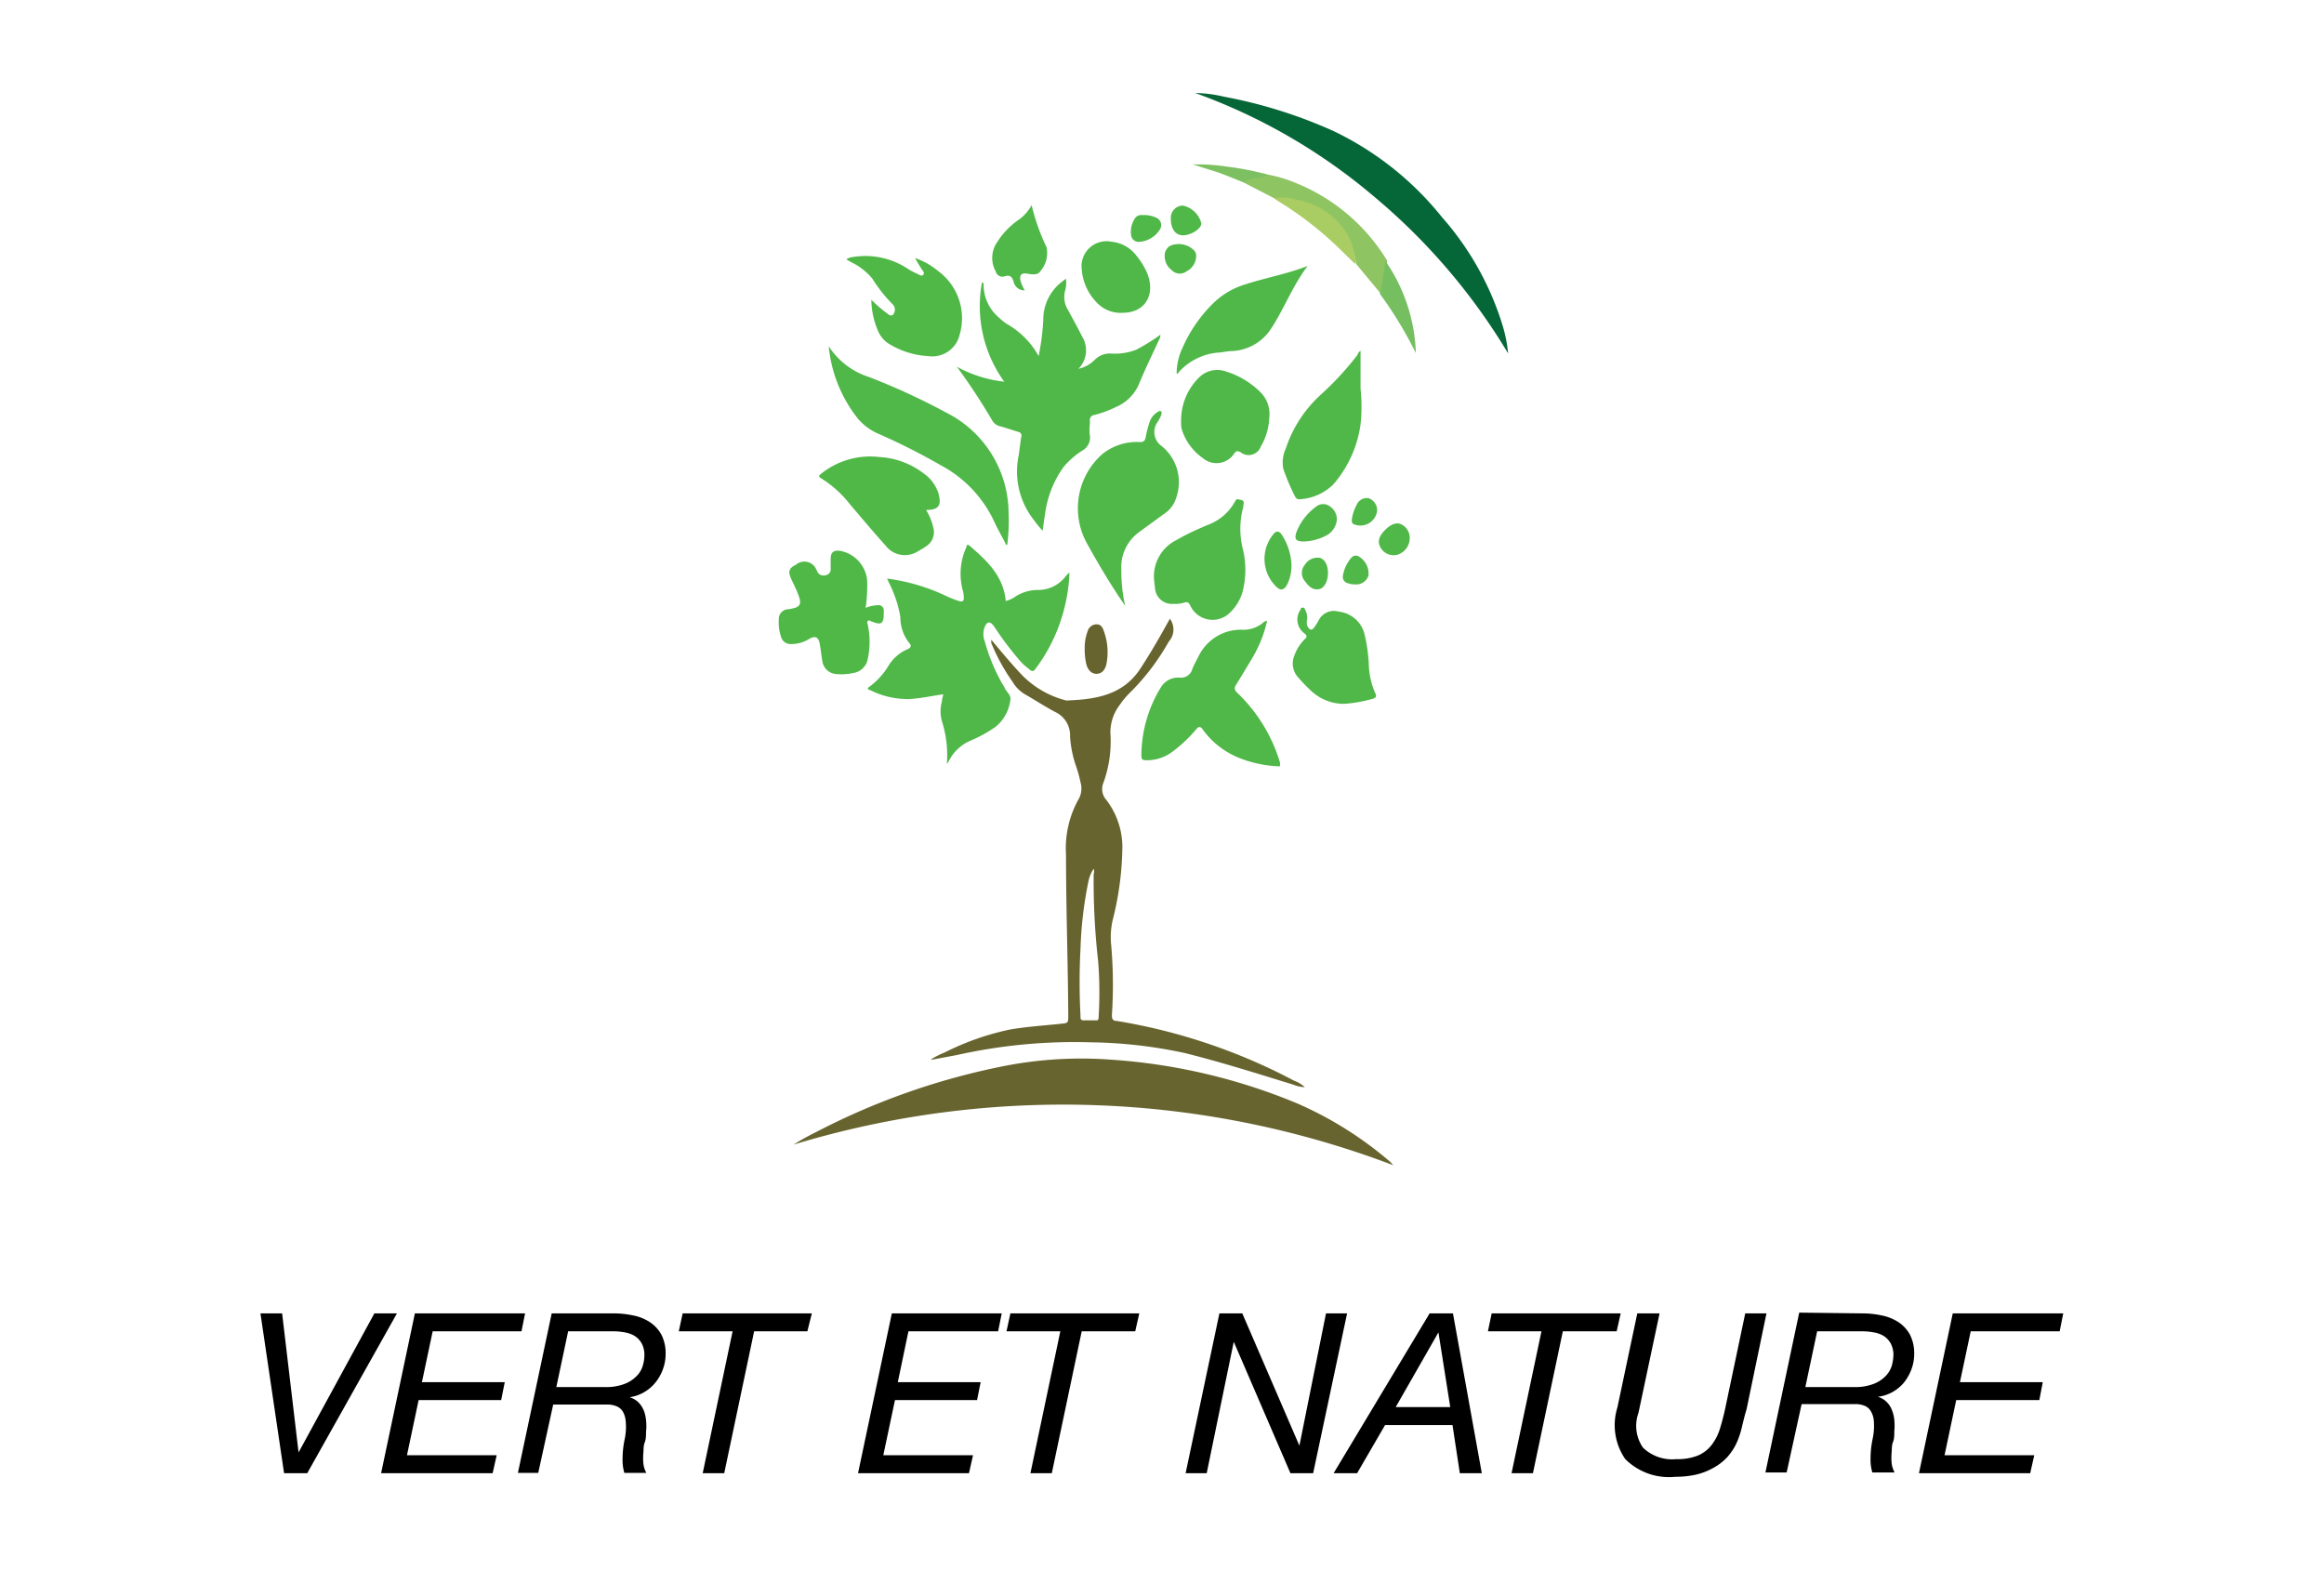 <svg xmlns="http://www.w3.org/2000/svg" viewBox="0 0 155.44 105"><defs><style>.cls-1{fill:#67642f;}.cls-2{fill:#4fb848;}.cls-3{fill:#056738;}.cls-4{fill:#4fb847;}.cls-5{fill:#50b848;}.cls-6{fill:#8ec462;}.cls-7{fill:#a9cc63;}.cls-8{fill:#75bf61;}.cls-9{fill:#7cc061;}</style></defs><title>logo</title><g id="Calque_3" data-name="Calque 3"><path class="cls-1" d="M93.19,77.94a62.15,62.15,0,0,0-40.11-1.38,15.86,15.86,0,0,1,1.49-.83,46.88,46.88,0,0,1,12.27-4.36,26.82,26.82,0,0,1,7.48-.49A39.16,39.16,0,0,1,86.75,73.8,24.49,24.49,0,0,1,93,77.73Z"/><path class="cls-2" d="M63.33,51.11A7.51,7.51,0,0,0,63,48.24,2.47,2.47,0,0,1,63,46.92c0-.15.06-.3.09-.48-.78.11-1.53.28-2.29.32a5.61,5.61,0,0,1-2.6-.6c-.07,0-.26-.08-.07-.21a4.88,4.88,0,0,0,1.31-1.44,2.75,2.75,0,0,1,1.27-1.09c.2-.08.27-.24.13-.38a2.76,2.76,0,0,1-.62-1.78A8.12,8.12,0,0,0,59.47,39l-.14-.3a13.11,13.11,0,0,1,3.88,1.13,7.07,7.07,0,0,0,.8.33c.4.15.5.07.44-.36a1.28,1.28,0,0,0-.06-.33,4.27,4.27,0,0,1,.25-2.88c0-.13.07-.21.22-.08,1.15,1,2.25,2,2.41,3.69a1.94,1.94,0,0,0,.65-.3,2.84,2.84,0,0,1,1.47-.44,2.28,2.28,0,0,0,1.86-.88,1.48,1.48,0,0,1,.28-.28,11,11,0,0,1-.29,2.17,11.28,11.28,0,0,1-2,4.29c-.13.18-.25.15-.4,0a3.57,3.57,0,0,1-.72-.68,20.69,20.69,0,0,1-1.51-2l-.15-.22c-.25-.32-.43-.3-.6.08a1.32,1.32,0,0,0,0,.94A12.33,12.33,0,0,0,67,45.67a2.43,2.43,0,0,1,.2.35c.12.28.47.49.37.85a2.72,2.72,0,0,1-1,1.76,9.25,9.25,0,0,1-1.63.9,2.89,2.89,0,0,0-1.46,1.34,1.64,1.64,0,0,1-.14.22Z"/><path class="cls-2" d="M64,24.53a8.47,8.47,0,0,0,3.17,1,8.62,8.62,0,0,1-1.49-6.64c.12,0,.11.13.11.2a2.86,2.86,0,0,0,1,2.13,3.71,3.71,0,0,0,.54.44,5.56,5.56,0,0,1,2.14,2.16,16.67,16.67,0,0,0,.31-2.43A3.17,3.17,0,0,1,71,18.87l.29-.23a1.8,1.8,0,0,1-.06.84,1.66,1.66,0,0,0,.23,1.3c.31.58.63,1.15.92,1.73a1.76,1.76,0,0,1-.25,2.16,2.19,2.19,0,0,0,1.07-.58,1.4,1.4,0,0,1,1.13-.44A3.93,3.93,0,0,0,76,23.39a12.64,12.64,0,0,0,1.61-1c0,.11,0,.18-.05.26-.46,1-.95,2-1.39,3.06a2.9,2.9,0,0,1-1.54,1.52,7.55,7.55,0,0,1-1.44.53.32.32,0,0,0-.29.38c0,.35-.07.69,0,1a1,1,0,0,1-.51,1,5.42,5.42,0,0,0-1.25,1.09,6.93,6.93,0,0,0-1.25,3.22c-.06.33-.1.67-.15,1.05a6.42,6.42,0,0,1-.6-.73,5.24,5.24,0,0,1-1-4.34c.06-.41.1-.82.17-1.22a.25.25,0,0,0-.19-.32c-.42-.12-.82-.27-1.24-.38a.81.81,0,0,1-.5-.36A41.45,41.45,0,0,0,64,24.53Z"/><path class="cls-2" d="M84.75,41.53a8.53,8.53,0,0,1-1,2.5c-.35.58-.69,1.16-1.05,1.73-.14.21-.16.34,0,.53A10.67,10.67,0,0,1,85.61,51a.88.88,0,0,1,0,.15s0,0,0,.11a7.93,7.93,0,0,1-2.77-.58,5.56,5.56,0,0,1-2.4-1.89c-.15-.21-.26-.22-.44,0a9.28,9.28,0,0,1-1.65,1.54,2.81,2.81,0,0,1-1.71.52c-.21,0-.29-.05-.3-.28A8.8,8.8,0,0,1,77.63,46a1.34,1.34,0,0,1,1.3-.67.79.79,0,0,0,.82-.58c.12-.31.29-.6.44-.9A3.14,3.14,0,0,1,83,42.12a2.09,2.09,0,0,0,1.45-.44A.42.42,0,0,1,84.75,41.53Z"/><path class="cls-3" d="M79.94,6.22a9,9,0,0,1,1.94.25,32.24,32.24,0,0,1,7.3,2.29,20.77,20.77,0,0,1,7.26,5.76,19.62,19.62,0,0,1,4.07,7.28,9.51,9.51,0,0,1,.36,1.84,41.31,41.31,0,0,0-9-10.52A38.75,38.75,0,0,0,79.94,6.22Z"/><path class="cls-2" d="M55.43,23.16a5,5,0,0,0,2.67,2.05,44.66,44.66,0,0,1,5.21,2.4,7.56,7.56,0,0,1,4.15,6.71,12.66,12.66,0,0,1-.09,2.13c-.13,0-.12-.12-.16-.19-.25-.47-.51-.93-.73-1.41a8.17,8.17,0,0,0-3.54-3.72A43.11,43.11,0,0,0,58.72,29a3.67,3.67,0,0,1-1.34-1A9.16,9.16,0,0,1,55.43,23.16Z"/><path class="cls-2" d="M75.26,40.53l-.46-.68c-.74-1.13-1.43-2.29-2.08-3.47a4.84,4.84,0,0,1,1-6,3.67,3.67,0,0,1,2.51-.81c.26,0,.36-.08.4-.34a8,8,0,0,1,.26-1,1.24,1.24,0,0,1,.5-.65c.08-.05.18-.13.27-.06s0,.19,0,.27a3.55,3.55,0,0,1-.23.43,1.15,1.15,0,0,0,.27,1.62,3.1,3.1,0,0,1,1,3.36,2,2,0,0,1-.88,1.2l-1.67,1.22A2.89,2.89,0,0,0,75,38.11,10.47,10.47,0,0,0,75.26,40.53Z"/><path class="cls-4" d="M57.9,40.66a2.31,2.31,0,0,1,.84-.18.34.34,0,0,1,.37.3,2.34,2.34,0,0,1,0,.26c0,.66-.15.79-.76.55-.09,0-.2-.15-.3-.06s0,.21,0,.31a5.34,5.34,0,0,1,0,2.18,1.16,1.16,0,0,1-1,1,3.59,3.59,0,0,1-1.18.06,1,1,0,0,1-.87-.87c-.07-.39-.1-.79-.18-1.18s-.26-.53-.67-.31a2.29,2.29,0,0,1-1.27.36.65.65,0,0,1-.64-.49,2.94,2.94,0,0,1-.15-1.14.65.65,0,0,1,.65-.7c.81-.12.93-.31.61-1.08-.12-.31-.27-.6-.41-.9-.25-.53-.19-.76.3-1a.87.87,0,0,1,1.27.16,2.64,2.64,0,0,1,.15.29.46.46,0,0,0,.55.26.41.41,0,0,0,.35-.46c0-.21,0-.42,0-.63,0-.46.2-.61.66-.54A2.22,2.22,0,0,1,58,38.83,10.5,10.5,0,0,1,57.9,40.66Z"/><path class="cls-4" d="M61.94,34.11a3.85,3.85,0,0,1,.49,1.2,1.12,1.12,0,0,1-.5,1.24,4.33,4.33,0,0,1-.51.31,1.62,1.62,0,0,1-2.19-.37c-.81-.9-1.6-1.84-2.39-2.77A7.31,7.31,0,0,0,54.93,32c-.21-.12-.17-.19,0-.32a5.25,5.25,0,0,1,3.89-1.11,5.35,5.35,0,0,1,2.95,1.09,2.56,2.56,0,0,1,1,1.35C63,33.83,62.76,34.11,61.94,34.11Z"/><path class="cls-2" d="M77.19,38.8a2.72,2.72,0,0,1,1.54-2.7c.67-.39,1.38-.71,2.08-1a3.4,3.4,0,0,0,1.81-1.59c.09-.18.21-.1.34-.08s.26.07.22.26,0,.27-.07.39a5.58,5.58,0,0,0,0,2.57,5.93,5.93,0,0,1,0,2.93,3,3,0,0,1-.78,1.33,1.64,1.64,0,0,1-2.71-.39c-.1-.2-.18-.29-.42-.21a2,2,0,0,1-.72.08,1.13,1.13,0,0,1-1.23-1.1C77.22,39.11,77.21,39,77.19,38.8Z"/><path class="cls-4" d="M58.28,20.05a8.4,8.4,0,0,0,1,.87c.13.09.27.28.46.12a.52.52,0,0,0,0-.65,9.94,9.94,0,0,1-1.4-1.76,4.22,4.22,0,0,0-1.44-1.11l-.29-.17A.76.76,0,0,1,57,17.2a5.14,5.14,0,0,1,3.66.74,4.23,4.23,0,0,0,.73.39c.11.06.26.17.36.05s0-.25-.09-.35c-.15-.25-.31-.49-.45-.77a5,5,0,0,1,1.55.88,3.91,3.91,0,0,1,1.43,4.23,1.88,1.88,0,0,1-2.1,1.45A5.6,5.6,0,0,1,59.46,23a1.88,1.88,0,0,1-.74-.88A5.36,5.36,0,0,1,58.28,20.05Z"/><path class="cls-5" d="M91,23.47V26a11.23,11.23,0,0,1,0,2.39,7.76,7.76,0,0,1-1.81,4,3.47,3.47,0,0,1-2.21,1,.32.32,0,0,1-.37-.2,14.1,14.1,0,0,1-.78-1.84A2.23,2.23,0,0,1,86,30a8.46,8.46,0,0,1,2.35-3.61,19.92,19.92,0,0,0,2.45-2.66A.39.39,0,0,1,91,23.47Z"/><path class="cls-2" d="M79,28a4,4,0,0,1,1.23-2.78,1.71,1.71,0,0,1,1.74-.38,5.57,5.57,0,0,1,2.39,1.45A2.07,2.07,0,0,1,84.89,28a4,4,0,0,1-.56,1.86.86.86,0,0,1-1.35.39c-.2-.1-.3-.11-.44.1a1.41,1.41,0,0,1-2.09.29,3.67,3.67,0,0,1-1.43-2A4,4,0,0,1,79,28Z"/><path class="cls-2" d="M89.88,47.08a3.23,3.23,0,0,1-2.27-.95,10.58,10.58,0,0,1-.8-.84,1.37,1.37,0,0,1-.24-1.43,2.93,2.93,0,0,1,.71-1.12c.15-.14.14-.21,0-.35a1.14,1.14,0,0,1-.3-1.6c0-.07.06-.15.16-.15s.13.08.16.15a1.19,1.19,0,0,1,.13.64.84.84,0,0,0,0,.42c.17.34.34.36.55,0a3.87,3.87,0,0,0,.21-.34,1.13,1.13,0,0,1,1.34-.6,2,2,0,0,1,1.75,1.57,11,11,0,0,1,.28,2.14A5.11,5.11,0,0,0,92,46.4c.09.2,0,.27-.15.33A9.06,9.06,0,0,1,89.88,47.08Z"/><path class="cls-2" d="M78.7,25a4,4,0,0,1,.39-1.73,9.51,9.51,0,0,1,2-2.93A5.26,5.26,0,0,1,83.36,19c1.33-.43,2.71-.67,4.1-1.21-1.06,1.4-1.62,3-2.55,4.35a3.29,3.29,0,0,1-2.47,1.34c-.3,0-.61.08-.92.1a4,4,0,0,0-2.66,1.29S78.8,25,78.7,25Z"/><path class="cls-2" d="M75.13,20.92a2.18,2.18,0,0,1-1.71-.62A3.56,3.56,0,0,1,72.35,18a1.67,1.67,0,0,1,2-1.83,2.38,2.38,0,0,1,1.66.93,5.22,5.22,0,0,1,.69,1.1C77.34,19.71,76.58,20.91,75.13,20.92Z"/><path class="cls-6" d="M84.77,11.67a9.59,9.59,0,0,1,2,.61,12.68,12.68,0,0,1,6,5.14.38.38,0,0,1,0,.1,8.52,8.52,0,0,1-.26,1.88.32.32,0,0,1-.15.25l-1.66-2a5.23,5.23,0,0,0-.67-2,5.05,5.05,0,0,0-3.85-2.27l-.88-.08L83.17,12.2c.06-.21.25-.24.41-.28C84,11.81,84.38,11.76,84.77,11.67Z"/><path class="cls-2" d="M69,13.72a13.82,13.82,0,0,0,1,2.82,1.86,1.86,0,0,1-.4,1.58c-.18.32-.6.23-.92.18s-.5.06-.43.45a2.67,2.67,0,0,0,.29.67.73.73,0,0,1-.75-.6c-.11-.33-.25-.44-.59-.34a.46.46,0,0,1-.6-.32,1.86,1.86,0,0,1,.12-2,5.09,5.09,0,0,1,1.4-1.45A2.86,2.86,0,0,0,69,13.72Z"/><path class="cls-7" d="M85.23,13.26a3.26,3.26,0,0,1,1.52.1,5,5,0,0,1,2.59,1.32,4.24,4.24,0,0,1,1.28,2.45c0,.17.14.34,0,.51l-1.18-1.15a23.25,23.25,0,0,0-4.12-3.14Z"/><path class="cls-8" d="M92.29,19.65a16.88,16.88,0,0,0,.34-2,.27.27,0,0,1,.07-.14,11.45,11.45,0,0,1,2,6.11A26.46,26.46,0,0,0,92.29,19.65Z"/><path class="cls-5" d="M86.38,37.77a2.85,2.85,0,0,1-.27,1.29c-.22.45-.49.48-.81.12a2.59,2.59,0,0,1-.12-3.46c.18-.23.4-.22.58.09A4,4,0,0,1,86.38,37.77Z"/><path class="cls-5" d="M87.21,36.22c-.53,0-.65-.15-.51-.59A3.76,3.76,0,0,1,88,33.91a.75.75,0,0,1,1,0,1,1,0,0,1,.35,1.16,1.34,1.34,0,0,1-.66.76A3.54,3.54,0,0,1,87.21,36.22Z"/><path class="cls-1" d="M72.55,43.42a3.18,3.18,0,0,1,.19-1.18.63.63,0,0,1,.61-.48c.31,0,.42.26.5.51A4.07,4.07,0,0,1,74,44.43c-.1.43-.34.64-.66.64s-.56-.22-.68-.63A4.43,4.43,0,0,1,72.55,43.42Z"/><path class="cls-5" d="M94.29,36a1.17,1.17,0,0,1-.84,1.11,1,1,0,0,1-1.12-.5c-.21-.37-.11-.75.33-1.18s.83-.53,1.17-.3A1,1,0,0,1,94.29,36Z"/><path class="cls-5" d="M77.9,17.11a.74.74,0,0,1,.37-.67,1.46,1.46,0,0,1,1.59.3A.53.53,0,0,1,80,17a1.16,1.16,0,0,1-.64,1.15.75.75,0,0,1-1-.09A1.16,1.16,0,0,1,77.9,17.11Z"/><path class="cls-5" d="M79.14,15.74c-.52,0-.83-.42-.83-1.11a.82.82,0,0,1,.8-.88,1.61,1.61,0,0,1,1.24,1.19C80.35,15.3,79.68,15.73,79.14,15.74Z"/><path class="cls-5" d="M88.82,38.32c0,.54-.23,1-.56,1.08-.49.11-.76-.23-1-.55a.83.83,0,0,1,0-1.05,1,1,0,0,1,1-.49C88.6,37.4,88.82,37.78,88.82,38.32Z"/><path class="cls-5" d="M76.4,14.39a1.88,1.88,0,0,1,.91.16.54.54,0,0,1,.27.8,1.77,1.77,0,0,1-1.42.83.51.51,0,0,1-.51-.48,1.6,1.6,0,0,1,.25-1.08A.49.49,0,0,1,76.4,14.39Z"/><path class="cls-5" d="M90.63,39.09a1.34,1.34,0,0,1-.48-.08.43.43,0,0,1-.33-.5,2.43,2.43,0,0,1,.57-1.21.38.38,0,0,1,.49-.08,1.33,1.33,0,0,1,.65,1.28A.86.86,0,0,1,90.63,39.09Z"/><path class="cls-9" d="M84.77,11.67c-.23.24-.55.17-.83.25a2.1,2.1,0,0,0-.77.28c-.57-.23-1.13-.46-1.7-.67L79.78,11a12.91,12.91,0,0,1,2.33.15A20,20,0,0,1,84.77,11.67Z"/><path class="cls-5" d="M92.11,34.16a1.13,1.13,0,0,1-1.55.91c-.16-.06-.15-.21-.14-.34a2.81,2.81,0,0,1,.31-.94.75.75,0,0,1,.8-.47A.86.86,0,0,1,92.11,34.16Z"/><path class="cls-1" d="M86.56,72.29a38.67,38.67,0,0,0-11.86-4c-.26,0-.34-.12-.33-.4a30.6,30.6,0,0,0-.05-4.69,5.09,5.09,0,0,1,.1-1.65,20.65,20.65,0,0,0,.65-4.9A5.21,5.21,0,0,0,74,53.51a1.09,1.09,0,0,1-.2-1.15,8.07,8.07,0,0,0,.47-3.3,3,3,0,0,1,.61-1.89,5.36,5.36,0,0,1,.75-.89,15.39,15.39,0,0,0,2.54-3.36,1.21,1.21,0,0,0,.08-1.53c-.06.09-.1.18-.15.26-.55,1-1.16,2.05-1.78,3-1.14,1.81-2.94,2.12-4.86,2.2a.47.47,0,0,1-.16,0A6.29,6.29,0,0,1,68.21,45c-.66-.71-1.28-1.46-1.91-2.21,0,.09,0,.15,0,.21a12.71,12.71,0,0,0,1.43,2.61,2.33,2.33,0,0,0,.84.84c.68.39,1.34.82,2,1.17a1.72,1.72,0,0,1,1,1.64A7.56,7.56,0,0,0,72,51.33a8.52,8.52,0,0,1,.27,1,1.44,1.44,0,0,1-.13,1.13,6.73,6.73,0,0,0-.84,3.72c0,3.58.13,7.16.15,10.74,0,.51,0,.51-.51.56-1.13.12-2.26.19-3.37.38a17.8,17.8,0,0,0-4.41,1.55,5.11,5.11,0,0,0-.9.46.61.61,0,0,0,.14,0L64,70.57a36.15,36.15,0,0,1,9-.85,31.46,31.46,0,0,1,6.26.72c2.44.61,4.84,1.37,7.24,2.11a2.29,2.29,0,0,0,.77.17A2,2,0,0,0,86.56,72.29ZM73.48,68.05c0,.17-.06.22-.22.2l-.79,0c-.23,0-.2-.17-.2-.3a42.59,42.59,0,0,1,0-4.52A26.27,26.27,0,0,1,72.79,59a2.42,2.42,0,0,1,.36-.89.56.56,0,0,1,0,.35,47.6,47.6,0,0,0,.3,5.84A27,27,0,0,1,73.48,68.05Z"/><path d="M19,98.54,17.42,87.85h1.45l1.1,9.3h0l5.07-9.3h1.51l-6,10.69Z"/><path d="M35.12,87.85l-.24,1.2H28.94l-.72,3.4h5.54l-.24,1.2H28l-.78,3.69h6l-.27,1.2H25.49l2.26-10.69Z"/><path d="M41,87.85a6.26,6.26,0,0,1,1.31.13,3.14,3.14,0,0,1,1.13.44,2.36,2.36,0,0,1,.79.84,2.74,2.74,0,0,1,.29,1.32,2.92,2.92,0,0,1-.18,1,3,3,0,0,1-.49.88,2.72,2.72,0,0,1-1.74,1v0a1.44,1.44,0,0,1,.58.33,1.77,1.77,0,0,1,.36.53,2.42,2.42,0,0,1,.16.68,3.41,3.41,0,0,1,0,.78c0,.24,0,.48-.09.71s-.07.47-.09.71a3.86,3.86,0,0,0,0,.68,1.7,1.7,0,0,0,.2.64H41.76a3,3,0,0,1-.12-.88,6.51,6.51,0,0,1,.15-1.41,4,4,0,0,0,.06-1.16,1.48,1.48,0,0,0-.21-.68.86.86,0,0,0-.41-.33,1.67,1.67,0,0,0-.48-.11H37l-1,4.57H34.64L36.9,87.85Zm-.54,4.93a3.47,3.47,0,0,0,1.36-.23,2.22,2.22,0,0,0,.8-.55,1.6,1.6,0,0,0,.38-.68,2.45,2.45,0,0,0,.1-.65,1.62,1.62,0,0,0-.18-.81,1.41,1.41,0,0,0-.47-.5,1.85,1.85,0,0,0-.67-.24,4,4,0,0,0-.78-.07h-3l-.79,3.73Z"/><path d="M50.44,89.05l-2,9.49H47l2-9.49h-3.6l.26-1.2H54.3L54,89.05Z"/><path d="M67,87.85l-.24,1.2h-6l-.71,3.4h5.54l-.24,1.2H59.86l-.78,3.69h6l-.27,1.2H57.39l2.26-10.69Z"/><path d="M72.35,89.05l-2,9.49H68.92l2-9.49h-3.6l.26-1.2h8.62l-.27,1.2Z"/><path d="M83.09,87.85l3.82,8.85h0l1.78-8.85H90.1L87.83,98.54H86.31l-3.79-8.79h0l-1.81,8.79H79.3l2.26-10.69Z"/><path d="M97.18,87.85l1.93,10.69H97.64l-.49-3.22H92.64l-1.87,3.22H89.2l6.42-10.69ZM97,94.12l-.79-5h0l-2.86,5Z"/><path d="M104.53,89.05l-2,9.49H101.1l2-9.49H99.52l.25-1.2h8.63l-.27,1.2Z"/><path d="M116.51,95.44a5.75,5.75,0,0,1-.27.87,3.84,3.84,0,0,1-.69,1.13,3.63,3.63,0,0,1-1,.77,4.29,4.29,0,0,1-1.18.44,6.26,6.26,0,0,1-1.31.13,4.14,4.14,0,0,1-3.36-1.19,4,4,0,0,1-.52-3.45l1.33-6.29H111l-1.41,6.65a2.56,2.56,0,0,0,.3,2.33,2.81,2.81,0,0,0,2.23.77,3.66,3.66,0,0,0,1.44-.24,2.29,2.29,0,0,0,.9-.68,3.45,3.45,0,0,0,.56-1.06c.13-.41.25-.86.36-1.36l1.35-6.41h1.42l-1.33,6.41C116.69,94.68,116.6,95.07,116.51,95.44Z"/><path d="M124.51,87.85a6.26,6.26,0,0,1,1.31.13,3.21,3.21,0,0,1,1.13.44,2.36,2.36,0,0,1,.79.84,2.74,2.74,0,0,1,.29,1.32,2.92,2.92,0,0,1-.18,1,3.27,3.27,0,0,1-.49.88,2.76,2.76,0,0,1-.76.64,2.71,2.71,0,0,1-1,.33v0a1.34,1.34,0,0,1,.57.33,1.47,1.47,0,0,1,.36.53,2.42,2.42,0,0,1,.17.68,4.09,4.09,0,0,1,0,.78c0,.24,0,.48-.09.71s-.07.47-.09.71a3.86,3.86,0,0,0,0,.68,1.7,1.7,0,0,0,.2.64h-1.49a3,3,0,0,1-.12-.88,6.51,6.51,0,0,1,.15-1.41,4.11,4.11,0,0,0,.07-1.16,1.47,1.47,0,0,0-.22-.68.84.84,0,0,0-.4-.33,1.67,1.67,0,0,0-.48-.11h-3.73l-1,4.57h-1.42l2.26-10.69ZM124,92.78a3.47,3.47,0,0,0,1.36-.23,2.22,2.22,0,0,0,.8-.55,1.71,1.71,0,0,0,.38-.68,3,3,0,0,0,.1-.65,1.62,1.62,0,0,0-.18-.81,1.41,1.41,0,0,0-.47-.5,1.85,1.85,0,0,0-.67-.24,4,4,0,0,0-.78-.07h-3l-.79,3.73Z"/><path d="M138,87.85l-.24,1.2h-5.95l-.72,3.4h5.54l-.23,1.2h-5.56l-.78,3.69h6l-.27,1.2h-7.44l2.26-10.69Z"/></g></svg>